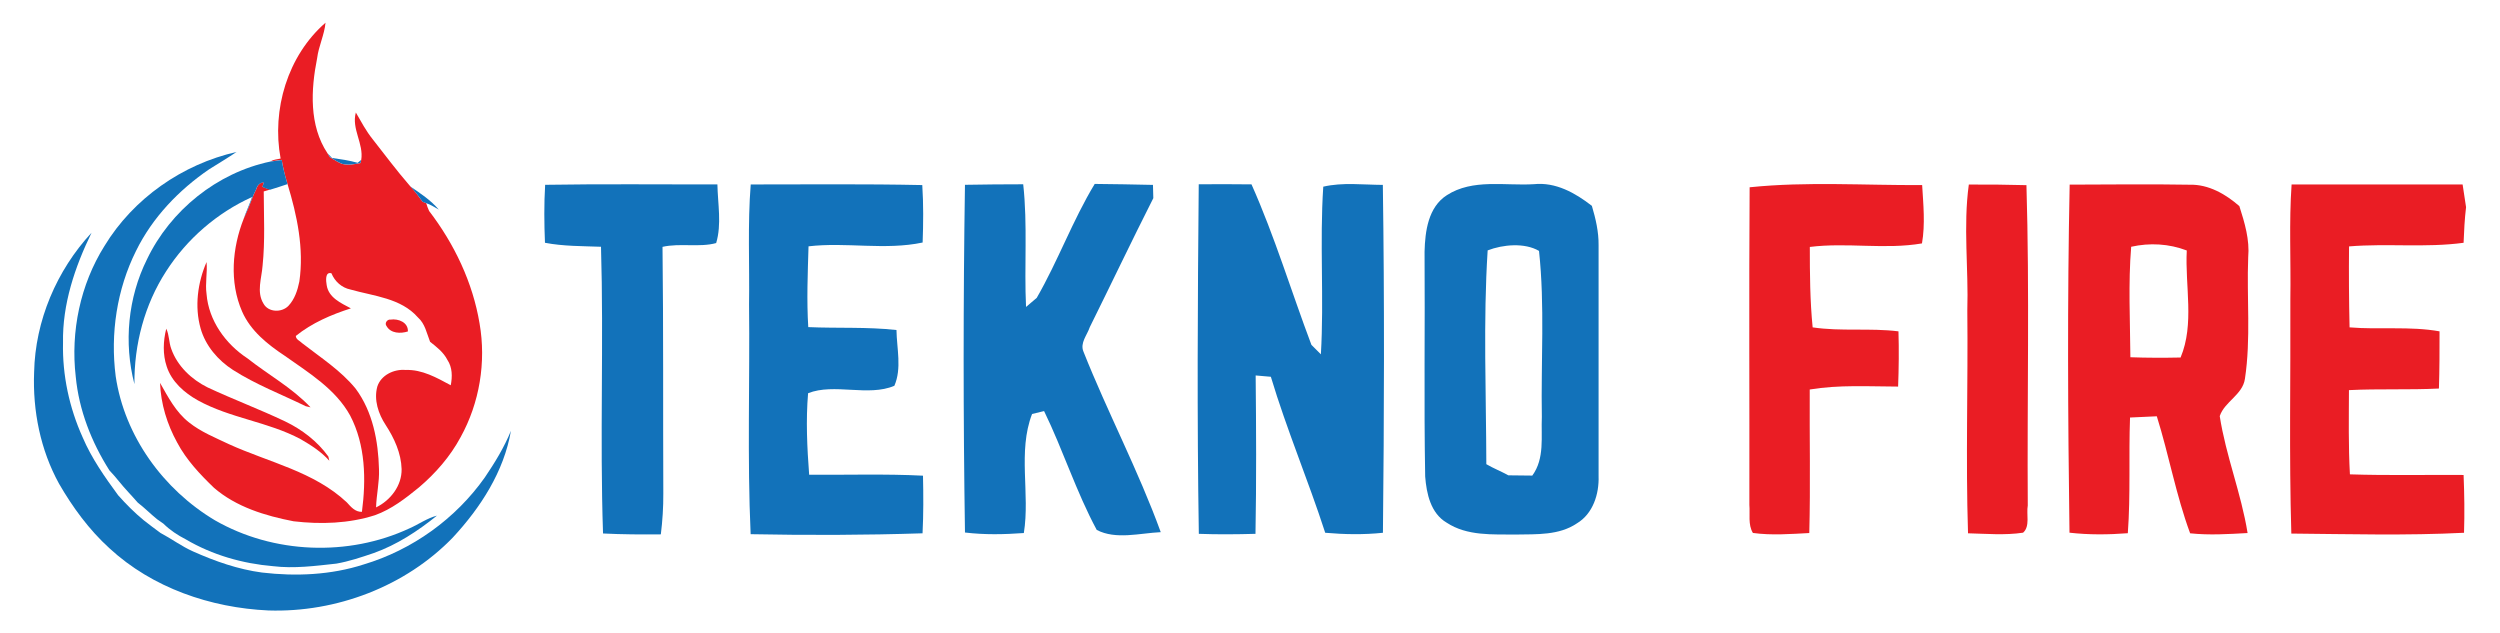 <?xml version="1.0" encoding="utf-8"?>
<!-- Generator: Adobe Illustrator 26.0.0, SVG Export Plug-In . SVG Version: 6.00 Build 0)  -->
<svg version="1.1" id="Layer_1" xmlns="http://www.w3.org/2000/svg" xmlns:xlink="http://www.w3.org/1999/xlink" x="0px" y="0px"
	 viewBox="0 0 282.86 71.67" style="enable-background:new 0 0 282.86 71.67;" xml:space="preserve">
<style type="text/css">
	.st0{fill:#EA1D24;}
	.st1{fill:#1272BA;}
</style>
<g>
	<g>
		<g>
			<path class="st0" d="M31.75,17.94c-1.03-5.52,0.79-11.64,5.08-15.37c-0.13,1.38-0.78,2.65-0.95,4.02
				c-0.71,3.56-0.92,7.6,1.17,10.75c0.07,0.11,0.2,0.33,0.27,0.44c0.46,0.27,0.9,0.58,1.4,0.77c0.68,0.16,1.39,0.04,2.07-0.1
				c0.02-0.09,0.06-0.26,0.08-0.35c0.3-1.86-1.12-3.5-0.61-5.37c0.6,1.03,1.16,2.1,1.91,3.03c1.37,1.74,2.69,3.52,4.14,5.19
				l0.13,0.15c0.5,0.54,0.95,1.12,1.38,1.73c0.13,0.05,0.27,0.1,0.4,0.15c0.09,0.31,0.2,0.61,0.33,0.89
				c2.85,3.72,4.94,8.09,5.71,12.73c0.76,4.37,0,8.99-2.15,12.87c-1.17,2.18-2.83,4.08-4.7,5.67c-1.52,1.24-3.11,2.48-4.98,3.15
				c-2.96,0.95-6.14,1.05-9.21,0.69c-3.21-0.62-6.5-1.62-9.01-3.79c-1.58-1.52-3.12-3.15-4.16-5.11c-1.14-2.07-1.86-4.39-1.94-6.76
				c0.91,1.61,1.78,3.3,3.27,4.47c1.35,1.08,2.96,1.72,4.51,2.46c4.51,2.06,9.65,3.1,13.36,6.6c0.46,0.51,0.95,1.09,1.7,1.06
				c0.48-3.65,0.41-7.56-1.33-10.89c-1.65-3-4.67-4.83-7.38-6.75c-1.95-1.29-3.89-2.83-4.85-5.03c-1.45-3.33-1.12-7.2,0.19-10.51
				c0.41-0.89,0.78-1.8,1.12-2.72c0.1-0.2,0.2-0.4,0.29-0.6c0.13-0.44,0.4-0.76,0.89-0.81l-0.19,0.54c0.29,0.11,0.58,0.22,0.87,0.31
				c-0.24,0.07-0.48,0.14-0.72,0.21c0.01,2.79,0.16,5.6-0.13,8.39c-0.1,1.42-0.71,2.98,0.1,4.3c0.55,1.01,2.06,1.04,2.82,0.26
				c0.71-0.75,1.04-1.77,1.24-2.76c0.54-3.73-0.26-7.48-1.34-11.03c-0.28-0.89-0.5-1.81-0.66-2.73c-0.43,0.06-0.86,0.12-1.29,0.18
				C30.93,18.06,31.34,18.02,31.75,17.94z M36.96,32.25c0.21,1.43,1.62,2.04,2.74,2.64c-2.22,0.71-4.41,1.65-6.23,3.12
				c0.01,0.41,0.47,0.56,0.72,0.82c2.09,1.63,4.37,3.08,6.06,5.16c1.93,2.61,2.55,5.92,2.63,9.1c0.06,1.45-0.29,2.88-0.33,4.32
				c1.64-0.8,2.92-2.46,2.89-4.33c-0.05-1.8-0.83-3.5-1.8-4.99c-0.83-1.26-1.36-2.85-0.95-4.35c0.42-1.31,1.9-2,3.21-1.88
				c1.86-0.07,3.52,0.88,5.1,1.73c0.19-0.97,0.19-2.02-0.38-2.87c-0.44-0.87-1.22-1.46-1.96-2.05c-0.38-0.96-0.56-2.04-1.38-2.76
				c-1.92-2.19-4.99-2.4-7.62-3.15c-0.99-0.2-1.78-0.91-2.16-1.84C36.76,30.71,36.88,31.8,36.96,32.25z"/>
		</g>
		<path class="st0" d="M22.7,37.17c-0.7-2.48-0.34-5.18,0.67-7.52c0.11,1.21-0.17,2.41,0,3.62c0.24,3,2.15,5.65,4.62,7.27
			c2.37,1.87,5.07,3.34,7.15,5.55c-0.18-0.04-0.37-0.09-0.55-0.13c-2.76-1.35-5.65-2.45-8.24-4.11
			C24.66,40.76,23.26,39.13,22.7,37.17z"/>
		<path class="st0" d="M43.74,36.9c-0.27-0.33,0.08-0.8,0.46-0.74c0.86-0.13,2,0.31,1.95,1.34C45.32,37.77,44.21,37.73,43.74,36.9z"
			/>
		<path class="st0" d="M18.81,37.19c0.35,0.72,0.29,1.55,0.57,2.29c0.69,1.95,2.3,3.46,4.12,4.36c2.89,1.35,5.88,2.47,8.76,3.84
			c1.91,0.92,3.64,2.24,4.89,3.97c0.03,0.12,0.08,0.36,0.11,0.48c-0.91-1.02-2.08-1.77-3.26-2.45c-3.68-1.96-7.95-2.36-11.61-4.38
			c-1.54-0.86-2.97-2.11-3.53-3.84C18.4,40.09,18.46,38.59,18.81,37.19z"/>
		<path class="st1" d="M11.82,27.83c3.27-5.38,8.82-9.25,14.95-10.64c-1.01,0.68-2.06,1.31-3.1,1.96c-3.44,2.35-6.42,5.46-8.27,9.22
			c-2.18,4.36-2.93,9.38-2.31,14.2c1,6.78,5.39,12.82,11.23,16.3c6.62,3.8,15.09,4.13,22.01,0.91c1.05-0.46,1.99-1.15,3.11-1.44
			c-2.17,1.75-4.53,3.3-7.17,4.24c-1.38,0.47-2.78,0.94-4.21,1.19c-2.38,0.26-4.78,0.58-7.17,0.29c-3.45-0.29-6.87-1.27-9.86-3.03
			c-0.92-0.47-1.8-1.05-2.54-1.78c-0.23-0.16-0.47-0.33-0.7-0.49c-0.75-0.6-1.43-1.3-2.2-1.89c-0.7-0.81-1.46-1.57-2.13-2.41
			c-0.34-0.43-0.71-0.84-1.08-1.24c-2.03-3.2-3.45-6.82-3.81-10.61C7.98,37.51,9.08,32.2,11.82,27.83z"/>
		<path class="st1" d="M37.05,17.34c0.17,0.17,0.34,0.35,0.51,0.53c0.98,0.14,1.96,0.28,2.91,0.55c0.1-0.08,0.3-0.24,0.4-0.33
			c-0.02,0.09-0.06,0.26-0.08,0.35c-0.68,0.14-1.39,0.26-2.07,0.1c-0.5-0.19-0.95-0.49-1.4-0.77
			C37.25,17.67,37.12,17.45,37.05,17.34z"/>
		<path class="st1" d="M16.63,29.34c2.65-5.54,7.93-9.79,13.95-11.06c0.43-0.06,0.86-0.11,1.29-0.18c0.16,0.92,0.39,1.83,0.66,2.73
			c-0.66,0.22-1.31,0.44-1.98,0.64c-0.3-0.09-0.58-0.2-0.87-0.31l0.19-0.54c-0.5,0.05-0.77,0.37-0.89,0.81
			c-0.1,0.2-0.19,0.4-0.29,0.6c-0.34,0.92-0.7,1.83-1.12,2.72c0.29-0.83,0.66-1.63,0.95-2.46c-3.96,1.79-7.37,4.74-9.72,8.4
			c-2.45,3.78-3.63,8.28-3.59,12.77C13.99,38.77,14.48,33.67,16.63,29.34z"/>
		<path class="st1" d="M46.43,21.1c1.14,0.78,2.31,1.55,3.22,2.62c-0.47-0.27-0.93-0.57-1.44-0.74c-0.14-0.05-0.27-0.1-0.4-0.15
			C47.39,22.22,46.93,21.64,46.43,21.1z"/>
		<path class="st1" d="M3.86,42.12c0.12-5.83,2.55-11.53,6.5-15.79c-1.89,3.88-3.31,8.09-3.23,12.45c-0.08,3.68,0.71,7.35,2.22,10.7
			c1.01,2.37,2.5,4.49,4.02,6.56c0.9,1.01,1.85,1.97,2.9,2.83c0.62,0.5,1.26,0.96,1.89,1.43c1.25,0.66,2.38,1.51,3.68,2.09
			c2.49,1.11,5.09,2.03,7.81,2.39c3.83,0.45,7.79,0.28,11.48-0.91c5.5-1.64,10.42-5.17,13.73-9.86c1.13-1.67,2.19-3.4,2.95-5.27
			c-0.79,4.61-3.44,8.7-6.58,12.08c-5.36,5.54-13.19,8.5-20.86,8.25c-6.54-0.3-13.13-2.55-17.99-7.04c-2.3-2.09-4.15-4.62-5.7-7.3
			C4.57,50.9,3.69,46.47,3.86,42.12z"/>
	</g>
	<g>
		<path class="st0" d="M222.76,20.88c2.17-0.01,4.34,0.01,6.52,0.07c0.36,12.08,0.07,24.17,0.15,36.25
			c-0.18,0.96,0.29,2.35-0.53,3.07c-2.06,0.31-4.16,0.12-6.23,0.07c-0.27-8.39,0.01-16.8-0.08-25.2
			C222.74,30.39,222.11,25.61,222.76,20.88z"/>
		<g>
			<path class="st0" d="M234.17,20.89c4.53-0.01,9.06-0.07,13.59,0.01c2.13-0.05,4.05,1.06,5.61,2.42c0.6,1.88,1.18,3.8,1,5.8
				c-0.18,4.57,0.32,9.2-0.37,13.74c-0.26,1.81-2.3,2.57-2.85,4.22c0.69,4.48,2.43,8.73,3.15,13.23c-2.17,0.12-4.34,0.26-6.5,0.03
				c-1.59-4.3-2.4-8.86-3.77-13.24c-1.01,0.04-2.02,0.09-3.03,0.14c-0.16,4.36,0.07,8.73-0.25,13.09c-2.2,0.17-4.41,0.19-6.6-0.06
				C233.97,47.15,233.9,34.01,234.17,20.89z M241.13,27.92c-0.34,4.16-0.12,8.33-0.09,12.5c1.89,0.07,3.79,0.07,5.68,0.03
				c1.59-3.79,0.49-8.1,0.7-12.11C245.4,27.57,243.23,27.45,241.13,27.92z"/>
		</g>
		<path class="st0" d="M259.28,20.87c6.46,0.01,12.9-0.01,19.35,0c0.12,0.86,0.25,1.71,0.39,2.57c-0.16,1.34-0.23,2.69-0.28,4.03
			c-4.3,0.58-8.65,0.05-12.96,0.41c-0.03,3.05-0.01,6.11,0.06,9.16c3.39,0.28,6.82-0.15,10.18,0.45c0,2.15,0,4.31-0.07,6.47
			c-3.39,0.17-6.79,0.01-10.18,0.18c-0.01,3.17-0.07,6.36,0.11,9.53c4.28,0.14,8.57,0.04,12.86,0.07c0.09,2.18,0.12,4.36,0.05,6.54
			c-6.5,0.33-13.02,0.15-19.54,0.09c-0.26-8.85-0.07-17.72-0.11-26.58C259.21,29.49,258.98,25.18,259.28,20.87z"/>
		<path class="st0" d="M197.96,21.19c6.48-0.67,13.02-0.21,19.52-0.25c0.13,2.19,0.36,4.42-0.02,6.6c-4.18,0.72-8.47-0.13-12.69,0.4
			c0,3.03,0.02,6.07,0.32,9.1c3.22,0.48,6.48,0.05,9.71,0.45c0.06,2.08,0.04,4.16-0.04,6.25c-3.33-0.01-6.69-0.22-10,0.33
			c-0.03,5.41,0.09,10.83-0.05,16.24c-2.12,0.11-4.26,0.28-6.38-0.01c-0.57-0.94-0.31-2.13-0.4-3.17
			C197.95,45.15,197.88,33.17,197.96,21.19z"/>
		<path class="st1" d="M61.68,20.91c6.5-0.11,12.99-0.03,19.49-0.05c0.04,2.19,0.5,4.52-0.14,6.64c-1.86,0.52-4.09-0.02-6.07,0.43
			c0.11,9.3,0.05,18.6,0.09,27.91c0.01,1.54-0.09,3.08-0.28,4.62c-2.18,0.02-4.36,0.01-6.54-0.1c-0.37-10.81,0.09-21.63-0.23-32.44
			c-2.12-0.08-4.25-0.05-6.34-0.45C61.57,25.27,61.55,23.09,61.68,20.91z"/>
		<path class="st1" d="M84.94,20.87c6.47,0,12.94-0.07,19.41,0.07c0.14,2.17,0.12,4.34,0.04,6.5c-4.27,0.9-8.63-0.07-12.91,0.43
			c-0.09,3.05-0.22,6.09-0.03,9.14c3.32,0.15,6.66-0.04,9.98,0.33c0.03,2.08,0.62,4.35-0.24,6.31c-2.95,1.26-6.83-0.33-9.76,0.84
			c-0.26,3.07-0.11,6.15,0.12,9.22c4.29,0.04,8.59-0.11,12.88,0.11c0.05,2.17,0.06,4.34-0.05,6.52c-6.48,0.21-12.96,0.23-19.45,0.1
			c-0.39-8.65-0.08-17.33-0.18-25.99C84.82,29.92,84.58,25.38,84.94,20.87z"/>
		<path class="st1" d="M109.18,20.91c2.19-0.03,4.39-0.07,6.59-0.06c0.51,4.61,0.1,9.26,0.32,13.88c0.3-0.26,0.91-0.78,1.21-1.03
			c2.41-4.18,4.06-8.76,6.56-12.89c2.2,0.03,4.4,0.05,6.59,0.11c0.01,0.37,0.03,1.13,0.04,1.5c-2.45,4.84-4.78,9.74-7.19,14.6
			c-0.29,0.88-1.12,1.78-0.72,2.75c2.73,6.88,6.22,13.47,8.75,20.44c-2.36,0.11-5.08,0.88-7.24-0.25
			c-2.33-4.32-3.81-9.04-5.96-13.45c-0.34,0.08-1.02,0.25-1.36,0.33c-1.64,4.27-0.21,9.02-0.93,13.47
			c-2.22,0.16-4.45,0.21-6.66-0.06C108.98,47.15,108.98,34.03,109.18,20.91z"/>
		<path class="st1" d="M135.63,20.85c1.99-0.02,3.98-0.01,5.97,0.01c2.63,5.9,4.5,12.12,6.78,18.16c0.27,0.27,0.8,0.8,1.07,1.07
			c0.37-6.32-0.15-12.66,0.27-18.97c2.21-0.51,4.5-0.21,6.74-0.2c0.19,13.12,0.15,26.25,0.01,39.36c-2.17,0.23-4.36,0.19-6.53,0
			c-1.92-5.93-4.36-11.68-6.15-17.65c-0.43-0.04-1.3-0.11-1.72-0.15c0.06,5.97,0.09,11.94-0.02,17.92c-2.14,0.06-4.28,0.08-6.41,0
			C135.43,47.22,135.51,34.03,135.63,20.85z"/>
		<g>
			<path class="st1" d="M163.71,22.08c2.92-1.88,6.57-1.04,9.84-1.24c2.47-0.26,4.68,0.99,6.56,2.45c0.43,1.45,0.78,2.94,0.76,4.47
				c-0.01,8.7,0,17.41,0,26.11c0.07,2.02-0.63,4.26-2.46,5.35c-2.01,1.36-4.55,1.22-6.86,1.26c-2.66-0.03-5.55,0.19-7.88-1.35
				c-1.8-1.06-2.27-3.29-2.42-5.21c-0.15-8.48-0.01-16.97-0.07-25.45C161.24,26.17,161.59,23.43,163.71,22.08z M168.32,28.33
				c-0.51,8.03-0.17,16.13-0.15,24.19c0.8,0.47,1.68,0.81,2.49,1.26c0.9,0.02,1.8,0.03,2.71,0.03c1.42-1.94,0.98-4.4,1.08-6.64
				c-0.11-6.26,0.35-12.56-0.32-18.78C172.52,27.44,170.04,27.66,168.32,28.33z"/>
		</g>
	</g>
</g>
</svg>
